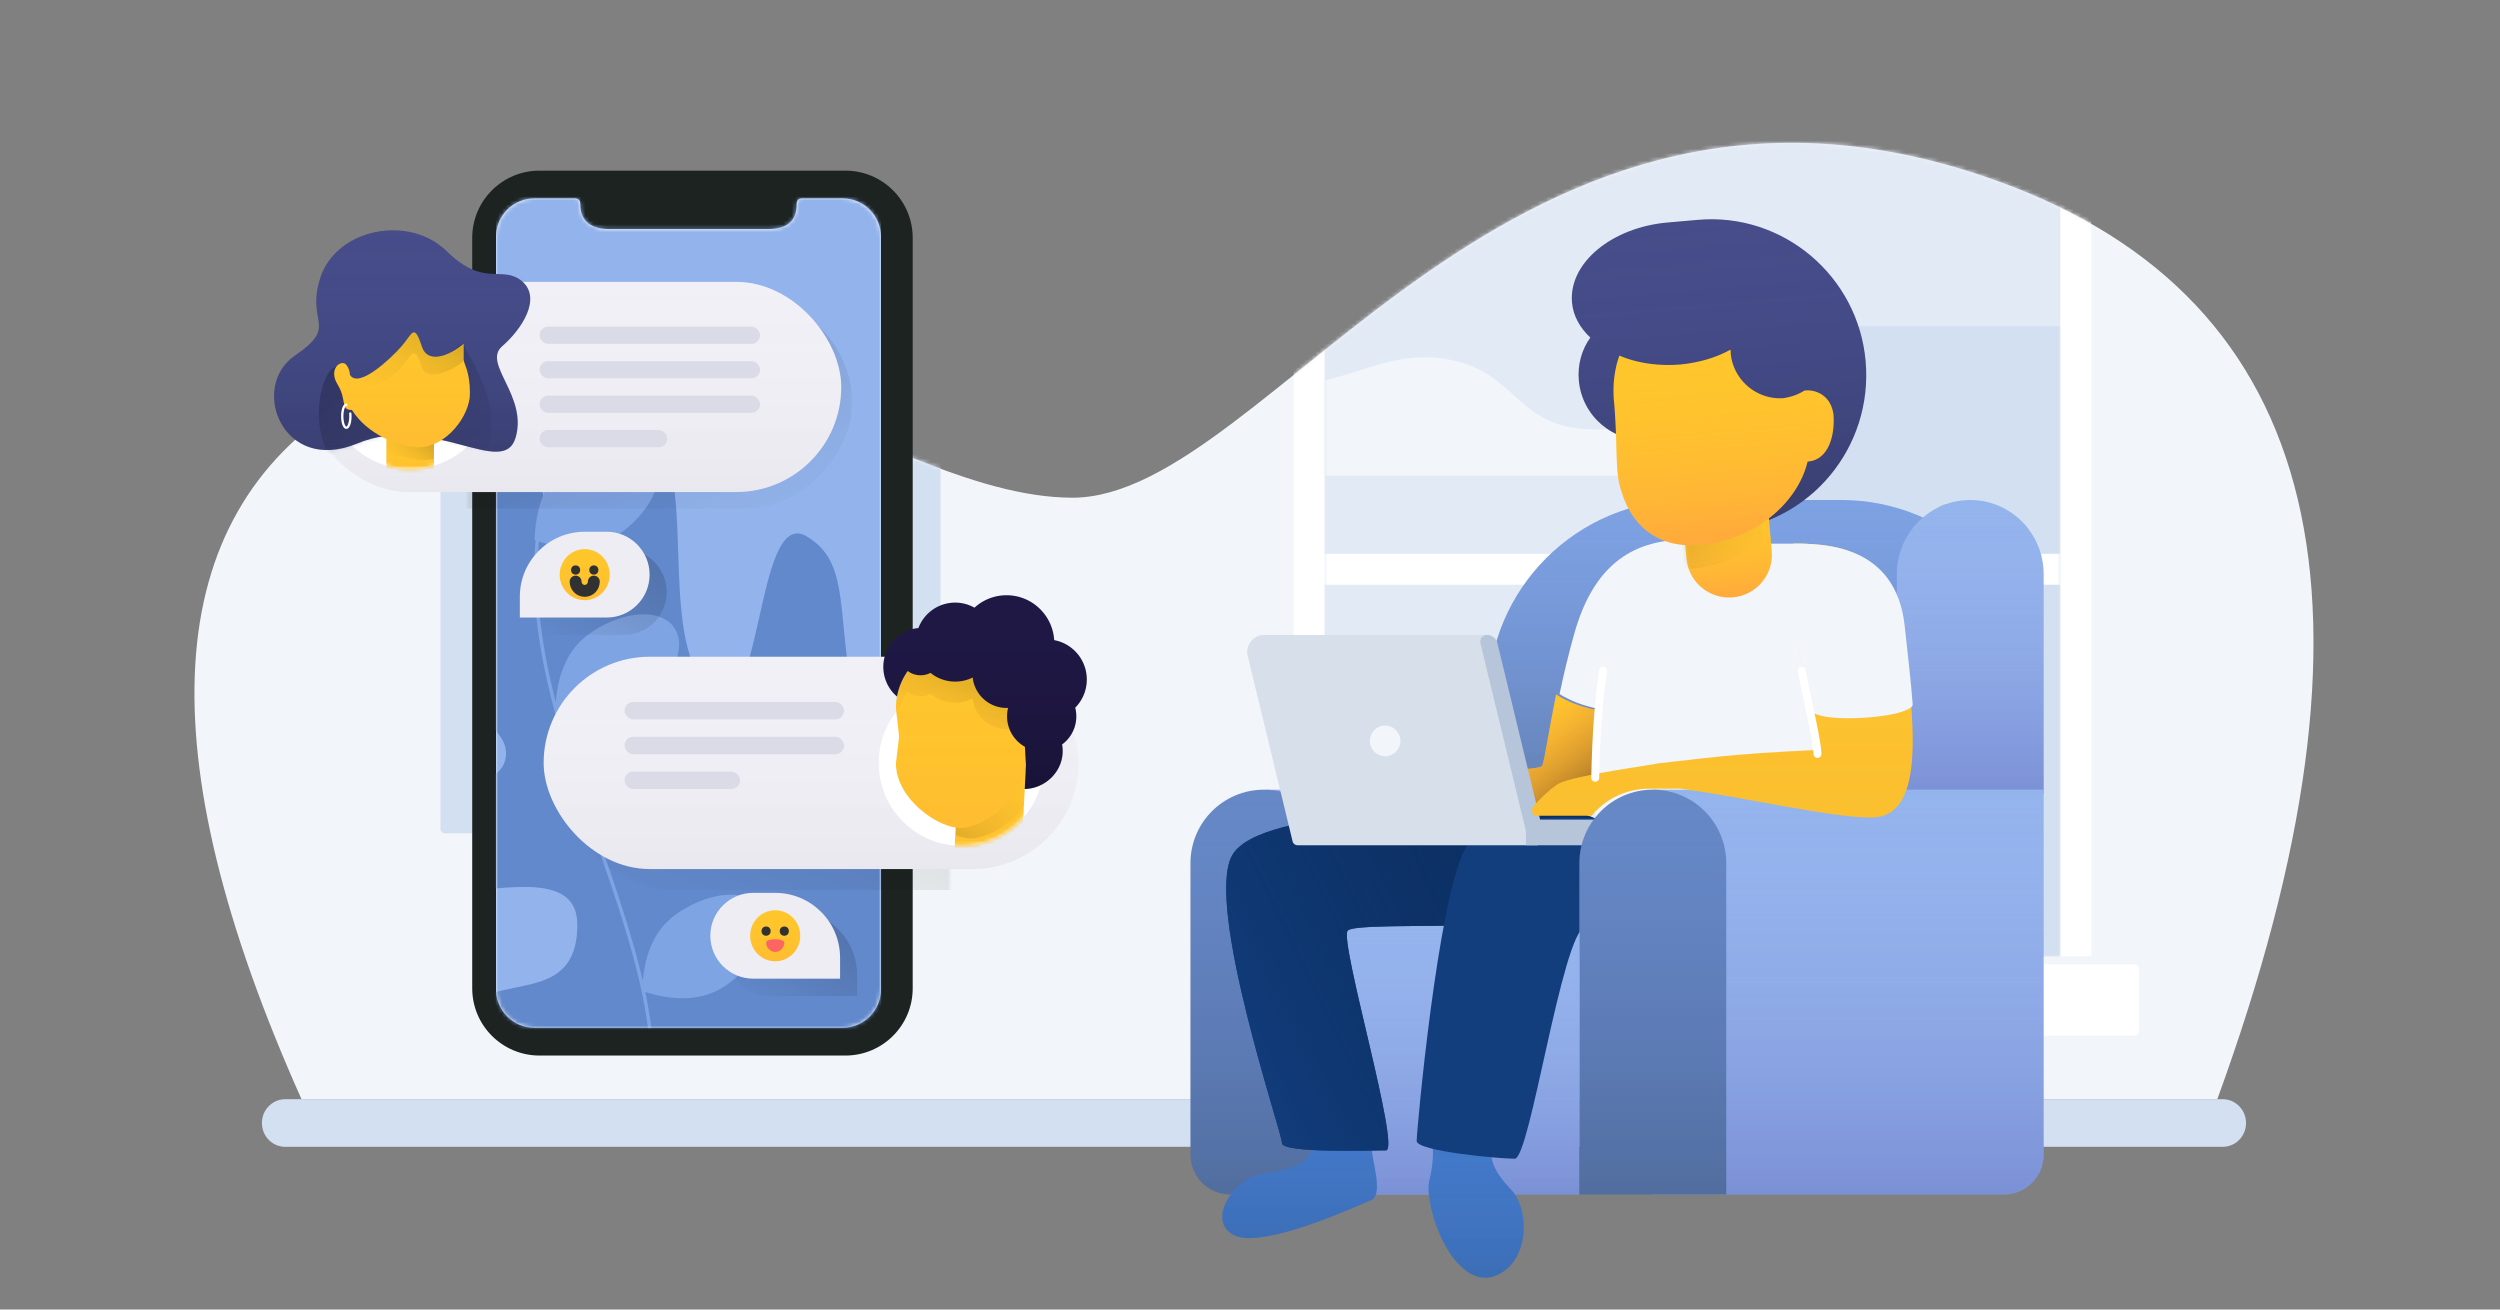 <svg width="630" height="330" xmlns="http://www.w3.org/2000/svg" xmlns:xlink="http://www.w3.org/1999/xlink"><rect width="100%" height="100%" fill="#808080" stroke="none"/><defs><path d="M509.76 241H26.982C-12.222 153.266-8.705 94.782 37.537 65.594c69.424-44.048 133.618 23.762 183.73 23.83C271.311 89.356 331.528-35.068 454.64 9.73 536.788 39.359 555.16 116.469 509.761 241z" id="a"/><path d="M.39 0h200.22a.39.39 0 0 1 .39.39v285.22a.39.39 0 0 1-.39.39H.39a.39.39 0 0 1-.39-.39V.39A.39.39 0 0 1 .39 0z" id="c"/><path d="M8.18 0h184.64a.39.39 0 0 1 .39.39v285.22a.39.39 0 0 1-.39.39H8.18a.39.39 0 0 1-.39-.39V.39A.39.39 0 0 1 8.18 0z" id="d"/><linearGradient x1="50%" y1="0%" x2="50%" y2="100%" id="g"><stop stop-color="#A7A7EE" stop-opacity="0" offset="0%"/><stop stop-color="#403F9F" stop-opacity=".3" offset="100%"/></linearGradient><path id="f" d="M19 147h57v102H19z"/><linearGradient x1="50%" y1="0%" x2="50%" y2="100%" id="i"><stop stop-color="#403F9F" stop-opacity="0" offset="0%"/><stop stop-opacity=".2" offset="100%"/></linearGradient><path d="M125 74h39c27.614 0 50 22.386 50 50v24H75v-24c0-27.614 22.386-50 50-50z" id="h"/><path id="j" d="M37 179h61v70H37z"/><path d="M18.5 147c10.217 0 18.5 8.283 18.5 18.5V249H10c-5.523 0-10-4.477-10-10v-73.5C0 155.283 8.283 147 18.5 147z" id="k"/><linearGradient x1="50%" y1="0%" x2="50%" y2="100%" id="m"><stop stop-color="#403F9F" stop-opacity="0" offset="0%"/><stop stop-opacity=".1" offset="100%"/></linearGradient><path d="M11.398 259.47c-7.702-3.28-.951-14.398 6.767-15.613 7.774-1.333 12.825-2.772 12.69-8.24.135-5.39 14.594-1.178 14.805 1.301-.211 2.693 3.118 11.86 0 13.445-3.54 1.504-26.482 12.1-34.262 9.107z" id="l"/><path d="M60.949 236c2.013.872 4.654 1.31 8.121 1.288 2.536.022 4.708-.246 6.412-.859.138 3.819.778 6.577 5.129 11.161 5.496 5.444 4.663 20.12-5.13 22.322-9.63 1.513-16.364-16.878-15.387-24.039 1.114-4.237 1.127-7.452.855-9.873z" id="n"/><linearGradient x1="77.331%" y1="11.045%" x2="-8.654%" y2="44.081%" id="p"><stop stop-color="#06224A" stop-opacity=".5" offset="0%"/><stop stop-color="#123E7E" offset="100%"/></linearGradient><path d="M90.546 152.02c-18.764 0-73.248-1.037-80.088 11.616-6.84 12.652 12.612 69.82 12.612 72.424 0 2.604 22.347 1.834 26.18 1.834 3.834 0-11.693-52.37-9.652-55.344 2.04-2.975 66.007 1.731 70.81-7.325 4.802-9.056-1.098-23.204-19.862-23.204z" id="o"/><linearGradient x1="50%" y1="0%" x2="50%" y2="100%" id="r"><stop stop-color="#C74D75" stop-opacity="0" offset="0%"/><stop stop-color="#AF3B6E" stop-opacity=".05" offset="100%"/></linearGradient><linearGradient x1="100%" y1="100%" x2="50%" y2="0%" id="s"><stop stop-opacity=".5" offset="0%"/><stop stop-color="#FF6663" stop-opacity="0" offset="100%"/></linearGradient><path d="M88.648 140.91c.577-1.373 1.592-8.548 3.486-17.91 2.884 1.82 6.112 3.084 9.684 3.793l.182.036c-.332 4.983-.542 10.44-.632 16.367-3.68.745-6.917 1.553-8.335 2.317-1.12.604-5.087 4.016-6.625 6.487L84 141.825c2.665-.206 4.453-.45 4.648-.915z" id="q"/><path d="M178 148V92.715C178 82.38 186.283 74 196.5 74S215 82.379 215 92.715V148h-37z" id="t"/><path d="M117 0v92c0 5.523-4.477 10-10 10H18.72V0H117z" id="u"/><path d="M18.507 0C28.73 0 37.015 8.286 37.015 18.507V102H0V18.507C0 8.286 8.286 0 18.507 0z" id="v"/><path d="M101.094 153.564H86.408l-.408-1.67c1.57-2.445 5.62-5.82 6.762-6.418 4.194-2.193 24-4.745 25.15-5.11 11.58-1.213 16.898-2.317 40.496-3.408.003-6.23-13.173-51.941-5.967-51.958 6.998.017 25.173.065 27.281 21.294 2.108 21.23 6.552 48.19-8.525 47.7-9.183.152-34.447-5.616-47.8-7.244h-7.722c-5.993 0-11.18 2.655-14.581 6.814z" id="w"/><path d="M72.419 37.685c0 9.106-7.343 16.487-16.401 16.487-1.984 0-3.885-.354-5.751-1.07 2.215 15.63 6.564 25.48-11.289 25.48C17.498 78.582 0 60.99 0 39.184 0 17.59 17.499 0 38.978 0h7.668C60.832 0 72.42 8.005 72.42 17.986c0 3.297-1.377 6.478-3.834 9.207 2.42 2.833 3.834 6.496 3.834 10.492z" id="x"/><linearGradient x1="50%" y1="0%" x2="50%" y2="100%" id="z"><stop stop-color="#FFC62C" stop-opacity="0" offset="0%"/><stop stop-color="#FF6663" stop-opacity=".3" offset="100%"/></linearGradient><path d="M0 0h21.571v13.867c0 5.957-4.828 10.786-10.785 10.786S0 19.824 0 13.867V0z" id="y"/><linearGradient x1="100%" y1="0%" x2="0%" y2="100%" id="A"><stop stop-opacity=".25" offset="0%"/><stop stop-color="#FFC42C" stop-opacity="0" offset="100%"/></linearGradient><path d="M16.065 45.22c1.595.848 3.434 1.31 5.409 1.429 6.707-.12 12.168-5.65 12.229-12.386a2.362 2.362 0 0 1 0-.953c3.716 1.679 8.145 2.572 12.935 2.62 5.666-.048 10.953-1.359 15.05-3.573 1.731 3.748 2.49 7.98 2.353 12.386.144 12.254 1.44 17.059 0 22.152-1.104 5.394-5.293 14.768-18.58 14.768-13.538 0-25.242-8.279-28.69-18.579-5.088.117-7.435-5.546-7.526-11.195.222-5.236 4.339-6.838 6.82-6.67z" id="C"/><path d="M19.786 0c.965 0 1.448.483 1.448 1.448 0 4.402 2.881 6.275 7.239 6.275h40.054c4.661 0 7.24-1.873 7.24-6.275 0-.965.482-1.448 1.447-1.448h10.134C92.678 0 97 4.322 97 9.654v189.692c0 5.332-4.321 9.654-9.652 9.654H9.652C4.322 209 0 204.678 0 199.346V9.654C0 4.322 4.321 0 9.652 0h10.134z" id="D"/><path d="M97 .642v219.584c0 .355-.095.642-.211.642H.21c-.116 0-.211-.287-.211-.642V.642C0 .287.095 0 .211 0H96.79c.116 0 .211.287.211.642z" id="F"/><linearGradient x1="100%" y1="0%" x2="0%" y2="100%" id="H"><stop stop-opacity=".183" offset="0%"/><stop stop-opacity="0" offset="100%"/></linearGradient><linearGradient x1="50%" y1="0%" x2="50%" y2="100%" id="J"><stop stop-color="#FFC62C" stop-opacity="0" offset="0%"/><stop stop-color="#FF6663" stop-opacity=".1" offset="100%"/></linearGradient><ellipse id="I" cx="6.31" cy="6.427" rx="6.31" ry="6.427"/><linearGradient x1="50%" y1="0%" x2="50%" y2="100%" id="L"><stop stop-color="#F0F0F6" stop-opacity="0" offset="0%"/><stop stop-opacity=".03" offset="100%"/></linearGradient><rect id="K" x="0" y="15.496" width="134.803" height="53.504" rx="26.752"/><ellipse id="M" cx="20.817" cy="20.905" rx="20.817" ry="20.905"/><path d="M20.194 21.386h16.914l-1.057 20.702c-.102 4.755-4.021 8.493-8.721 8.493-4.553 0-8.194-3.634-8.194-8.228 0-.01.003-.134 0-.265l1.058-20.702z" id="O"/><linearGradient x1="0%" y1="84.06%" x2="100%" y2="0%" id="P"><stop stop-opacity=".1" offset="0%"/><stop stop-color="#FF6663" stop-opacity="0" offset="100%"/></linearGradient><path d="M35.68 32.967c2.37.812 4.007 3.053 3.964 5.516-.05 2.876-1.807 5.153-4.142 5.87-1.41 8.06-10.894 14.3-16.077 14.3-5.608 0-16.253-7.307-16.253-16.322.528-4.163.792-6.402.792-6.718 0-.315-.264-2.676-.792-7.082 0-9.015 7.277-16.323 16.253-16.323 8.977 0 16.254 7.308 16.254 16.323v4.436z" id="Q"/><linearGradient x1="50%" y1="0%" x2="50%" y2="100%" id="S"><stop stop-color="#1F1845" stop-opacity="0" offset="0%"/><stop stop-opacity=".2" offset="100%"/></linearGradient><path d="M35.632 48.831l.312-6.101-.265-4.547a8.762 8.762 0 0 1-4.493-7.662c0-.735.09-1.45.26-2.132a8.7 8.7 0 0 1-.392.009c-4.423 0-8.066-3.358-8.537-7.673a9.836 9.836 0 0 1-4.413 1.038 9.844 9.844 0 0 1-6.222-2.205 5.376 5.376 0 0 1-2.5.612 5.379 5.379 0 0 1-3.226-1.069 16.272 16.272 0 0 0-2.71 6.429A9.815 9.815 0 0 1 0 18.047c0-5.104 3.878-9.3 8.838-9.775 1.42-3.75 5.033-6.414 9.266-6.414a9.83 9.83 0 0 1 4.865 1.28A11.954 11.954 0 0 1 31.054 0c6.387 0 11.61 5 12.002 11.313 4.675.863 8.217 4.976 8.217 9.92 0 2.771-1.114 5.282-2.916 7.105a8.81 8.81 0 0 1 .273 2.183 8.758 8.758 0 0 1-3.583 7.077c.097.546.147 1.108.147 1.681 0 5.204-4.4 9.437-9.562 9.552z" id="R"/><linearGradient x1="64.016%" y1="22.966%" x2="0%" y2="100%" id="T"><stop stop-opacity=".1" offset="0%"/><stop stop-color="#FF6663" stop-opacity="0" offset="100%"/></linearGradient><ellipse id="U" cx="6.31" cy="6.427" rx="6.31" ry="6.427"/><rect id="V" x="7.603" y="13.026" width="135.397" height="52.974" rx="26.487"/><ellipse id="W" cx="20.909" cy="20.697" rx="20.909" ry="20.697"/><path d="M20.909 25.184c3.31 0 5.995 4.457 5.995 9.954v5.855c0 5.498-2.684 9.954-5.995 9.954-3.31 0-5.995-4.456-5.995-9.954v-5.855c0-5.497 2.684-9.954 5.995-9.954z" id="Y"/><linearGradient x1="100%" y1="0%" x2="0%" y2="104.574%" id="Z"><stop stop-opacity=".35" offset="0%"/><stop stop-color="#FFC62C" stop-opacity="0" offset="100%"/></linearGradient><path d="M11.876 11.528C16.192-.47 34.104-3.938 43.527 5.26c9.507 9.353 13.95 3.417 18.99 7.575 5.077 4.285.018 12.116-5.01 16.457-4.982 4.405 6.52 12.481 3.428 22.986-3.054 10.484-21.074-6.35-39.915 1.489C2.18 61.604-6.167 39.476 5.282 31.642c11.449-7.834 2.444-7.984 6.594-20.114z" id="aa"/><linearGradient x1="0%" y1="0%" x2="100%" y2="100%" id="ab"><stop stop-opacity=".3" offset="0%"/><stop stop-color="#1F1845" stop-opacity="0" offset="100%"/></linearGradient><path d="M16.02 38.801c-2.428-4.062 1.246-6.524 2.367-4.694.56.788.74 1.537.789 2.347 2.15 3.622 10.297-4.103 12.887-7.042 2.826-3.1 3.232-6.364 5.26 0 1.43 4.212 6.57 2.545 10.52-.782.043 1.232 0 2.55 0 3.912 0 1.23 1.578 2.856 1.578 8.606 0 5.697-6.062 13.563-12.887 13.563-5.2 0-13.162-3.468-16.832-9.39-3.058-.003-1.148-2.47-3.682-6.52z" id="ad"/><linearGradient x1="100%" y1="0%" x2="0%" y2="100%" id="ae"><stop stop-opacity=".2" offset="0%"/><stop stop-color="#FFC62C" stop-opacity="0" offset="100%"/></linearGradient></defs><g fill="none" fill-rule="evenodd"><g transform="translate(49 36)"><path d="M22.869 241H511.13c3.242 0 5.869 2.686 5.869 6s-2.627 6-5.869 6H22.87c-3.242 0-5.869-2.686-5.869-6s2.627-6 5.869-6z" fill="#D3E0F1"/><mask id="b" fill="#fff"><use xlink:href="#a"/></mask><use fill="#F2F5F9" xlink:href="#a"/><g mask="url(#b)"><g transform="translate(277 -81)"><use fill="#FFF" xlink:href="#c"/><mask id="e" fill="#fff"><use xlink:href="#d"/></mask><use fill="#E2EAF5" xlink:href="#d"/><path fill="#D3E0F1" mask="url(#e)" d="M86.087 127.198H193.21V286H86.087z"/><path d="M-62.322 164.883h180.888s4.902-19.584-29.444-13.056c-34.346 6.528-28.97-11.89-49.526-16.142-20.556-4.252-30.408 13.076-61.744 4.252-31.336-8.823-54.375 24.946-40.174 24.946z" fill="#F2F5F9" mask="url(#e)"/><path fill="#FFF" mask="url(#e)" d="M-44.017 184.554h285.529v7.803h-285.53z"/></g></g><g mask="url(#b)" fill="#B6C5D9"><path d="M409.968 170.946h42.064c.657 0 1.19.526 1.19 1.176V207h-44.444v-34.878c0-.65.533-1.176 1.19-1.176z"/><path d="M428.606 155.25c-.347-28.762 5.653-69.918 14.696-63.466 15.842 11.013 18.616 41.82-1.985 82.297-3.057 6.046-5.507 8.152-7.408 7.405-1.041.528-2.87-.34-5.687-3.094-20.871-20.534-25.838-40.287-19.047-50.946 3.489-5.032 12.978 11.654 19.43 27.804z"/></g><g mask="url(#b)"><path d="M63.174 43h123.652c.648 0 1.174.524 1.174 1.17v128.66c0 .646-.526 1.17-1.174 1.17H63.174A1.172 1.172 0 0 1 62 172.83V44.17c0-.646.526-1.17 1.174-1.17z" fill="#D3E0F1"/><path d="M74.913 99.143h44.217c.649 0 1.174.524 1.174 1.17v44.056c0 .646-.525 1.17-1.174 1.17H74.913a1.172 1.172 0 0 1-1.174-1.17v-44.056c0-.646.526-1.17 1.174-1.17z" fill="#F2F5F9"/><path d="M81.565 114.738h30.913c1.08 0 1.957.873 1.957 1.95a1.953 1.953 0 0 1-1.957 1.949H81.565a1.953 1.953 0 0 1-1.956-1.95c0-1.076.876-1.949 1.956-1.949zm0 7.798h19.174c1.08 0 1.957.872 1.957 1.95a1.953 1.953 0 0 1-1.957 1.949H81.565a1.953 1.953 0 0 1-1.956-1.95c0-1.077.876-1.95 1.956-1.95z" fill="#B6C5D9"/><path d="M95.652 92.905h2.74a1.17 1.17 0 0 1 1.173 1.17V104.6c0 .646-.525 1.17-1.174 1.17h-2.739a1.172 1.172 0 0 1-1.174-1.17V94.074c0-.646.526-1.17 1.174-1.17z" fill="#FFF"/><path d="M130.87 118.637h44.217c.648 0 1.174.524 1.174 1.17v41.327c0 .646-.526 1.17-1.174 1.17H130.87a1.172 1.172 0 0 1-1.174-1.17v-41.327c0-.646.525-1.17 1.174-1.17z" fill="#F2F5F9"/><path d="M145.348 129.164h23.087c1.08 0 1.956.872 1.956 1.95a1.953 1.953 0 0 1-1.956 1.949h-23.087a1.953 1.953 0 0 1-1.957-1.95c0-1.077.876-1.95 1.957-1.95zm-7.826 0c1.08 0 1.956.872 1.956 1.95a1.953 1.953 0 0 1-1.956 1.949 1.953 1.953 0 0 1-1.957-1.95c0-1.077.876-1.95 1.957-1.95zm7.826 7.797h23.087c1.08 0 1.956.873 1.956 1.95 0 1.076-.876 1.95-1.956 1.95h-23.087a1.953 1.953 0 0 1-1.957-1.95c0-1.077.876-1.95 1.957-1.95zm-7.826 0c1.08 0 1.956.873 1.956 1.95 0 1.076-.876 1.95-1.956 1.95a1.953 1.953 0 0 1-1.957-1.95c0-1.077.876-1.95 1.957-1.95zm7.826 7.798h23.087c1.08 0 1.956.873 1.956 1.95a1.953 1.953 0 0 1-1.956 1.949h-23.087a1.953 1.953 0 0 1-1.957-1.95c0-1.076.876-1.95 1.957-1.95zm-7.826 0c1.08 0 1.956.873 1.956 1.95a1.953 1.953 0 0 1-1.956 1.949 1.953 1.953 0 0 1-1.957-1.95c0-1.076.876-1.95 1.957-1.95z" fill="#B6C5D9"/><path d="M151.609 112.399h2.739c.648 0 1.174.523 1.174 1.17v10.526c0 .646-.526 1.17-1.174 1.17h-2.74a1.172 1.172 0 0 1-1.173-1.17v-10.527c0-.646.525-1.17 1.174-1.17z" fill="#FFF"/></g><path d="M266.172 207h222.656c.647 0 1.172.55 1.172 1.227v15.546c0 .678-.525 1.227-1.172 1.227H266.172c-.647 0-1.172-.55-1.172-1.227v-15.546c0-.678.525-1.227 1.172-1.227z" fill="#FFF" mask="url(#b)"/></g><g transform="translate(300 52)"><use fill="#A7A7EE" xlink:href="#f"/><use fill="url(#g)" xlink:href="#f"/></g><g transform="translate(300 52)"><use fill="#7DA2E2" xlink:href="#h"/><use fill="url(#i)" xlink:href="#h"/></g><path d="M412.877 180c11.053-20.14 20.23-44 11.892-44-14.3 0-23.393 7.44-27.94 23.297-1.565 5.457-2.82 10.834-3.829 15.624 2.93 1.776 6.21 3.009 9.84 3.7 3.63.691 6.976 1.15 10.037 1.379z" fill="#F2F5F9"/><g transform="translate(300 52)"><use fill="#94B4ED" xlink:href="#j"/><use fill="url(#g)" xlink:href="#j"/></g><g transform="translate(300 52)"><use fill="#6689C6" xlink:href="#k"/><use fill="url(#i)" xlink:href="#k"/></g><g transform="translate(300 52)"><use fill="#4279C8" xlink:href="#l"/><use fill="url(#m)" xlink:href="#l"/></g><g transform="translate(300 52)"><use fill="#4279C8" xlink:href="#n"/><use fill="url(#m)" xlink:href="#n"/></g><g transform="translate(300 52)"><use fill="#123E7E" xlink:href="#o"/><use fill="url(#p)" xlink:href="#o"/></g><path d="M429.56 207.572c-18.874 0-53.475-6.309-60.356 6.35-6.88 12.66-12.204 70.994-12.204 73.599 0 2.605 20.861 4.479 24.717 4.479 3.856 0 11.817-56.41 17.732-58.566 5.915-2.156 49.529 9.06 54.36 0 4.83-9.06-5.376-25.862-24.25-25.862z" fill="#123E7E"/><path d="M436.982 137h16.829c15.676 0 13.019 16.213 13.019 31.829 0 10.41-2.483 23.134-7.449 38.171l-57.361-.553c-.138-15.429.437-28.174 1.723-38.235 1.93-15.09 12.48-31.212 33.239-31.212z" fill="#F2F5F9"/><g transform="translate(300 52)"><use fill="#FFC62C" xlink:href="#q"/><use fill="url(#r)" xlink:href="#q"/><use fill="url(#s)" xlink:href="#q"/></g><g transform="translate(314 160)"><path d="M4.588 0h56.118l12.826 53H12.978a1.285 1.285 0 0 1-1.246-.986L.435 5.33C-.125 3.018 1.28.687 3.575.123A4.243 4.243 0 0 1 4.588 0z" fill="#D6DFEA"/><ellipse fill="#F2F5F9" cx="35.056" cy="26.715" rx="3.848" ry="3.878"/><path d="M74.105 46.537h37.689c1.77 0 3.206 1.446 3.206 3.231S113.564 53 111.794 53H70.539v-3.533L59.075 2.093A1.693 1.693 0 0 1 60.706 0c1.255 0 2.347.865 2.644 2.093l10.755 44.444z" fill="#B6C5D9"/></g><g transform="translate(300 52)"><use fill="#94B4ED" xlink:href="#t"/><use fill="url(#g)" xlink:href="#t"/></g><g transform="translate(398 199)"><use fill="#94B4ED" xlink:href="#u"/><use fill="url(#g)" xlink:href="#u"/></g><g transform="translate(398 199)"><use fill="#6689C6" xlink:href="#v"/><use fill="url(#i)" xlink:href="#v"/></g><g transform="translate(300 52)"><use fill="#FFC62C" xlink:href="#w"/><use fill="url(#r)" xlink:href="#w"/></g><path d="M456.78 179.61c-3.28-14.822-10.362-42.597-4.584-42.61 7.133.016 25.66.063 27.808 20.9.654 6.34 1.528 13.199 1.995 19.662.073 1.008-3.602 2.824-12.628 3.327-6.018.336-10.214-.09-12.59-1.279z" fill="#F2F5F9"/><path d="M402 196c.194-10.5.861-19.5 2-27" stroke="#FFF" stroke-width="2" stroke-linecap="round" stroke-linejoin="round"/><g transform="scale(-1 1) rotate(5 -828.859 -5318.848)"><use fill="#464D89" xlink:href="#x"/><use fill="url(#i)" xlink:href="#x"/></g><g transform="scale(-1 1) rotate(5 -1654.41 -5036.672)"><mask id="B" fill="#fff"><use xlink:href="#y"/></mask><use fill="#FFC62C" xlink:href="#y"/><use fill="url(#z)" xlink:href="#y"/><path d="M22.64 16.513a28.92 28.92 0 0 1-1.94.064c-6.892 0-13.336-2.014-18.521-5.281V-2.125H23.75v13.867c0 1.713-.399 3.333-1.11 4.77z" fill="url(#A)" mask="url(#B)"/></g><g transform="scale(-1 1) rotate(5 -828.859 -5318.848)"><use fill="#FFC62C" xlink:href="#C"/><use fill="url(#z)" xlink:href="#C"/></g><path d="M458 190c.001-2.517-1.995-11.27-4-21" stroke="#FFF" stroke-width="2" stroke-linecap="round" stroke-linejoin="round"/><path d="M135.965 43h77.07C222.405 43 230 50.58 230 59.93v189.14c0 9.35-7.596 16.93-16.965 16.93h-77.07c-9.37 0-16.965-7.58-16.965-16.93V59.93c0-9.35 7.596-16.93 16.965-16.93z" fill="#1C2321"/><g transform="translate(125 50)"><mask id="E" fill="#fff"><use xlink:href="#D"/></mask><use fill="#FFF" xlink:href="#D"/><g mask="url(#E)"><g transform="translate(0 -3.184)"><mask id="G" fill="#fff"><use xlink:href="#F"/></mask><use fill="#92B3EC" xlink:href="#F"/><path d="M133.108 245.227c-5.743-17.838 20.578-76.98 10.994-92.026-9.585-15.046-39.798 25.032-50.132-8.1-10.333-33.13-2.464-48.977-15.757-56.79-13.294-7.815-10.8 52.104-24.564 38.588-13.764-13.517-1.745-57.962-15.467-63.665-13.722-5.702-7.34 24.566-17.695 28.577-10.355 4.01-8.321-35.344-18.29-44.328-9.967-8.985-24.95 5.322-13.747 40.827C-.348 123.815-37 88.278-44.5 104.712c-7.5 16.433 51.89 23.674 46.698 40.39s-75.922-12.772-61.31 20.488c14.612 33.26 79.599-5.112 79.599 20.626 0 25.737-32.037 5.703-32.037 33.166 0 27.464 150.402 43.684 144.658 25.845z" fill="#6289CC" mask="url(#G)"/><path d="M10.824 89.677c-1.149 11.945.314 24.88 4.072 39.83l.16.634c.642-7.994 3.498-13.766 8.57-17.316 8.264-5.785 17.774-6.462 21.24-1.512 3.468 4.95-.421 13.653-8.685 19.438-5.354 3.748-12.192 4.33-20.514 1.744 2.184 8.24 4.84 16.463 9.43 29.754l.773 2.24c.608-8.104 3.47-13.947 8.586-17.528 8.264-5.785 17.774-6.462 21.241-1.512 3.467 4.95-.421 13.653-8.686 19.438-5.327 3.729-12.123 4.323-20.388 1.783 3.372 9.77 3.755 10.924 5.23 15.515 2.194 6.836 3.866 12.7 5.13 18.16.712-7.758 3.555-13.378 8.53-16.86 8.264-5.785 17.774-6.462 21.24-1.511 3.468 4.95-.421 13.652-8.685 19.437-5.343 3.74-12.163 4.327-20.46 1.762 2.704 12.867 2.972 23.502.423 32.842a.434.434 0 0 1-.838-.23c2.627-9.624 2.211-20.693-.834-34.268-1.281-5.71-3.014-11.841-5.334-19.067-1.669-5.197-1.937-5.984-6.75-19.917-5.15-14.916-7.871-23.463-10.221-32.814-3.8-15.114-5.27-28.2-4.077-40.306l-.254-.083c.28-9.102 3.176-15.58 8.686-19.438 8.264-5.785 17.774-6.462 21.241-1.512 3.467 4.95-.422 13.653-8.686 19.438-5.274 3.692-11.987 4.312-20.14 1.86z" fill="#7FA4E3" fill-rule="nonzero" mask="url(#G)"/></g></g><rect fill="url(#H)" mask="url(#E)" transform="matrix(-1 0 0 1 45.46 0)" x="-44.301" y="25.184" width="134.063" height="52.974" rx="26.487"/><rect fill="url(#H)" mask="url(#E)" x="17.373" y="121.289" width="134.063" height="52.974" rx="26.487"/></g><path d="M15.111 4.382h5.54c9.03 0 16.349 7.32 16.349 16.349V26H15.111c-5.97 0-10.809-4.84-10.809-10.809 0-5.97 4.84-10.809 10.81-10.809z" fill="url(#H)" transform="translate(179 225)"/><path d="M189.809 225h5.54c9.03 0 16.349 7.32 16.349 16.349v5.269h-21.889c-5.97 0-10.809-4.84-10.809-10.809 0-5.97 4.84-10.809 10.809-10.809z" fill="#EDEDF3"/><g transform="translate(189.039 229.382)"><use fill="#FFC62C" xlink:href="#I"/><use fill="url(#J)" xlink:href="#I"/><ellipse fill="#313131" cx="4.016" cy="5.258" rx="1.147" ry="1.169"/><path d="M4.016 8.18c0 1.16 1.027 2.337 2.294 2.337 1.267 0 2.295-1.177 2.295-2.337 0-1.168-4.59-1.168-4.59 0z" fill="#FD6563"/><ellipse fill="#313131" cx="8.605" cy="5.258" rx="1.147" ry="1.169"/></g><g transform="translate(137 150)"><use fill="#F0F0F6" xlink:href="#K"/><use fill="url(#L)" xlink:href="#K"/><g transform="translate(84.434 21.343)"><mask id="N" fill="#fff"><use xlink:href="#M"/></mask><use fill="#FFF" xlink:href="#M"/><g mask="url(#N)"><use fill="#FFC62C" xlink:href="#O"/><use fill="url(#J)" xlink:href="#O"/></g><path d="M36.58 31.737c-3.482 4.898-9.565 8.227-13.48 8.227-.99 0-2.307-.29-3.7-.796l.794-17.782h16.914l-.528 10.351z" fill="url(#P)" mask="url(#N)"/></g><rect fill="#DBDBE8" x="20.381" y="44.441" width="29.115" height="4.386" rx="2.193"/><rect fill="#DBDBE8" x="20.381" y="35.669" width="55.319" height="4.386" rx="2.193"/><rect fill="#DBDBE8" x="20.381" y="26.898" width="55.319" height="4.386" rx="2.193"/><g transform="translate(85.598)"><use fill="#FFC62C" xlink:href="#Q"/><use fill="url(#J)" xlink:href="#Q"/></g><g transform="translate(85.598)"><use fill="#1F1845" xlink:href="#R"/><use fill="url(#S)" xlink:href="#R"/></g><path d="M31.81 33.7c-.246.004-.655.006-.756.006-4.423 0-8.066-3.358-8.537-7.673a9.836 9.836 0 0 1-4.413 1.038 9.844 9.844 0 0 1-6.222-2.205 5.376 5.376 0 0 1-2.5.613 5.379 5.379 0 0 1-3.226-1.07 16.272 16.272 0 0 0-2.71 6.427l-.274-2.305c0-3.513 1.105-6.767 2.984-9.43a5.379 5.379 0 0 0 3.226 1.07 5.38 5.38 0 0 0 2.5-.613 9.844 9.844 0 0 0 6.222 2.205 9.836 9.836 0 0 0 4.413-1.038c.471 4.315 4.114 7.673 8.537 7.673a8.7 8.7 0 0 0 .393-.009c-.17.683-.058 1.428 0 2.163.26 3.318.438 3.148.362 3.149z" fill="url(#T)" transform="translate(85.598)"/></g><path d="M20.651 4.382h5.54C32.161 4.382 37 9.222 37 15.191 37 21.161 32.16 26 26.191 26H4.302v-5.27c0-9.028 7.32-16.348 16.35-16.348z" fill="url(#H)" transform="translate(131 134)"/><path d="M147.349 134h5.54c5.97 0 10.809 4.84 10.809 10.809 0 5.97-4.84 10.809-10.81 10.809H131v-5.27c0-9.028 7.32-16.348 16.349-16.348z" fill="#EDEDF3"/><g transform="translate(141.039 138.382)"><use fill="#FFC62C" xlink:href="#U"/><use fill="url(#J)" xlink:href="#U"/><ellipse fill="#313131" cx="4.016" cy="5.258" rx="1.147" ry="1.169"/><path d="M4.016 8.18c0 1.29 1.027 2.337 2.294 2.337 1.267 0 2.295-1.046 2.295-2.337" stroke="#313131" stroke-width="3" stroke-linecap="round" stroke-linejoin="round"/><ellipse fill="#313131" cx="8.605" cy="5.258" rx="1.147" ry="1.169"/></g><g transform="translate(69 58)"><use fill="#F0F0F6" xlink:href="#V"/><use fill="url(#L)" xlink:href="#V"/><rect fill="#DBDBE8" x="66.967" y="50.368" width="32.168" height="4.342" rx="2.171"/><rect fill="#DBDBE8" x="66.967" y="41.684" width="55.562" height="4.342" rx="2.171"/><rect fill="#DBDBE8" x="66.967" y="33" width="55.562" height="4.342" rx="2.171"/><rect fill="#DBDBE8" x="66.967" y="24.316" width="55.562" height="4.342" rx="2.171"/><g transform="translate(13.452 18.816)"><mask id="X" fill="#fff"><use xlink:href="#W"/></mask><use fill="#FFF" xlink:href="#W"/><g mask="url(#X)"><use fill="#FFC62C" xlink:href="#Y"/><use fill="url(#J)" xlink:href="#Y"/></g><path d="M26.904 38.822c-.81.168-1.636.257-2.469.257-2.784 0-6.158-.757-9.52-2.182v-2.534a5.995 5.995 0 0 1 11.989 0v4.459z" fill="url(#Z)" mask="url(#X)"/></g><mask id="ac" fill="#fff"><use xlink:href="#aa"/></mask><use fill="#464D89" xlink:href="#aa"/><use fill="url(#i)" xlink:href="#aa"/><path d="M40.919 63.308c-.732.481-1.368 1.059-1.876 1.769-1.148 1.556-2.65 1.995-4.458 1.764-4.358-.78-10.512-6.025-19.069-8.105-8.759-9.74-1.753-31.2 3.218-22.392 3.86 6.762 13.44 4.15 28.75-7.837 7.013 11.245 9.045 20.24 6.066 26.905-.845 1.917-1.588 3.418-2.353 4.668-3.697.95-7.606 1.45-10.278 3.228z" fill="url(#ab)" mask="url(#ac)"/><use fill="#FFC62C" xlink:href="#ad"/><use fill="url(#J)" xlink:href="#ad"/><path d="M18.277 43.71c.162 0 .293.13.293.29 0 .16-.131.29-.293.29-.11 0-.294.219-.448.653-.179.507-.283 1.204-.283 1.952 0 .747.104 1.445.283 1.951.154.435.337.654.448.654.11 0 .294-.22.448-.654.179-.506.283-1.204.283-1.951 0-.227-.01-.45-.028-.665a.29.29 0 0 1 .266-.314.292.292 0 0 1 .317.264c.02.232.03.472.03.715 0 1.754-.506 3.184-1.316 3.184s-1.316-1.43-1.316-3.184c0-1.754.506-3.184 1.316-3.184z" fill="#FFF" fill-rule="nonzero"/><path d="M37.33 34.678c-2.049-6.392-2.457-3.1-5.31 0-2.608 2.987-9.398 7.828-13.012 1.834 2.19 3.683 10.404-4.106 13.011-7.074 2.854-3.12 3.262-6.41 5.311 0 1.437 4.252 6.62 2.572 10.621-.786.025 1.245-.018 2.573 0 3.93-.018 1.257-9.184 6.367-10.62 2.096z" fill="url(#ae)"/></g></g></svg>